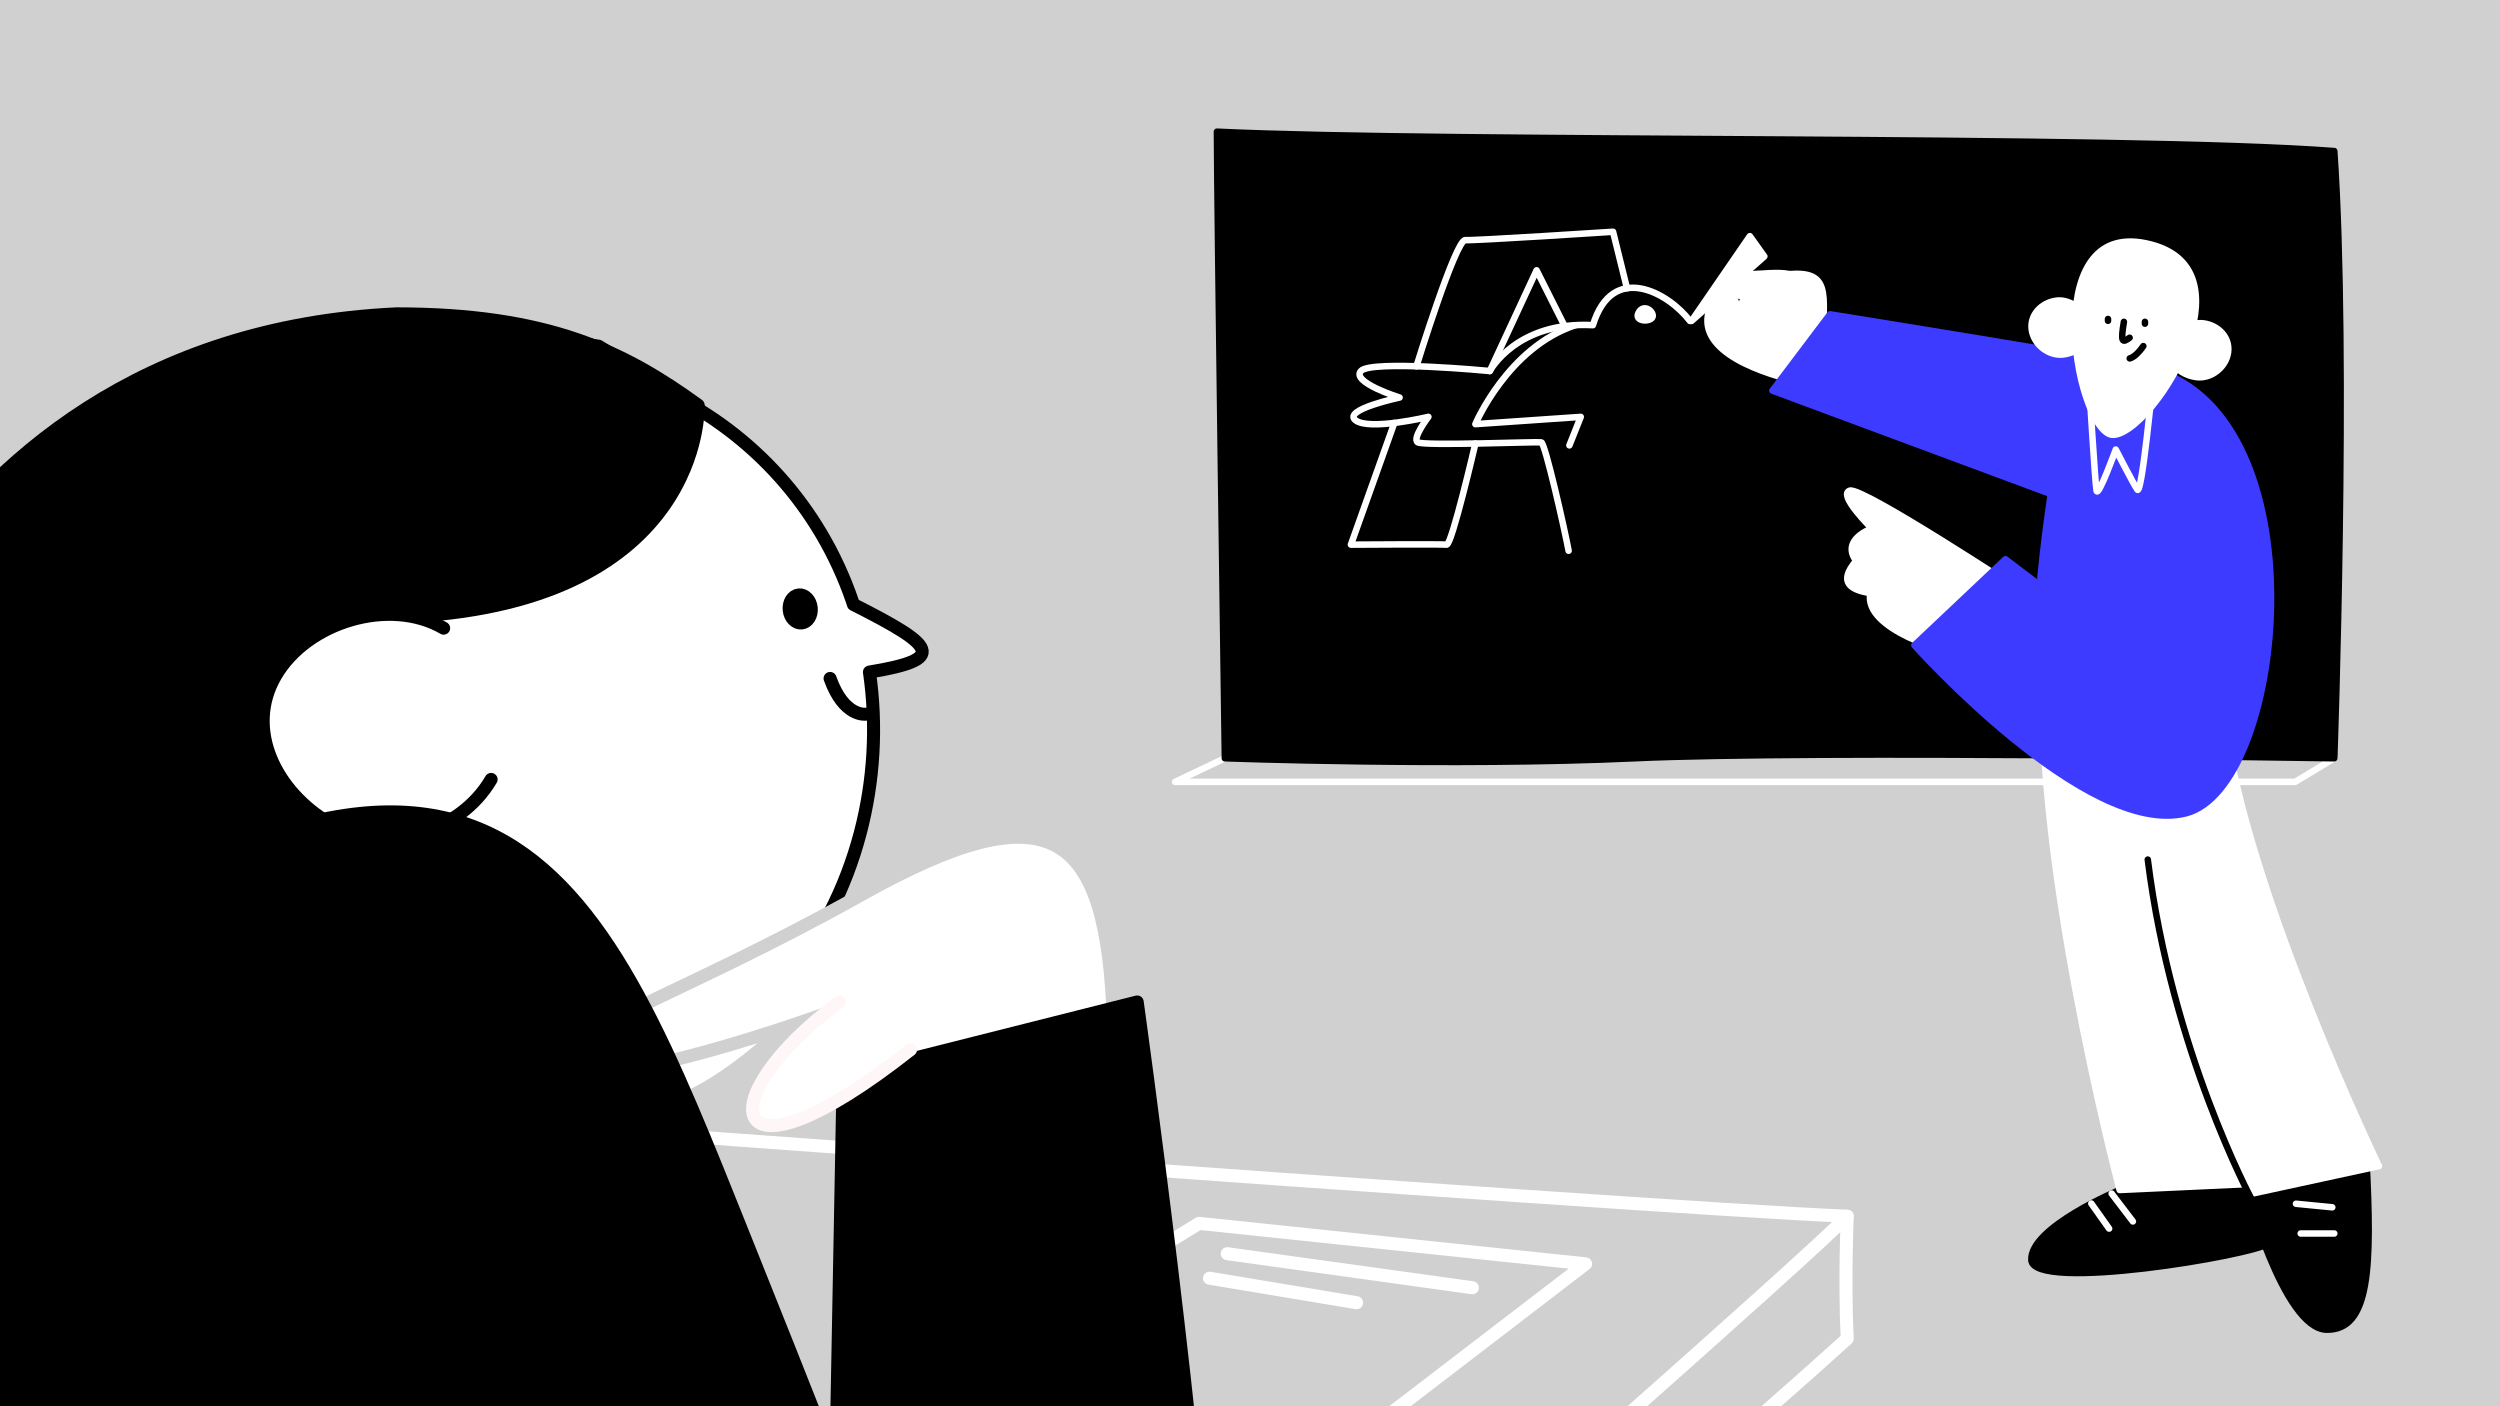 <?xml version="1.0" encoding="UTF-8"?> <svg xmlns="http://www.w3.org/2000/svg" width="1920" height="1080" viewBox="0 0 1920 1080" fill="none"><rect x="0" y="0" width="1920" height="1080" fill="#333333" stroke="none"/><g clip-path="url(#clip0_202_68740)"><rect width="1920" height="1080" fill="#D0D0D0"></rect><path d="M940.694 582.34L902.5 600.465H1762.72L1792.72 582.34" stroke="white" stroke-width="5" stroke-linecap="round" stroke-linejoin="round"></path><path d="M940.694 582.339C940.694 582.339 934.611 148.526 934.611 101.137C1111.99 109.64 1630.32 103.755 1792.72 116.031C1803.71 275.24 1792.72 582.339 1792.72 582.339C1792.72 582.339 1394.53 575.967 1255.4 582.339C1116.27 588.712 940.676 582.339 940.676 582.339H940.694Z" fill="black" stroke="black" stroke-width="5" stroke-linecap="round" stroke-linejoin="round"></path><path d="M1553.64 454.888C1553.64 454.888 1430.35 373.787 1420.67 376.805C1410.98 379.823 1437.6 405.89 1437.6 405.89C1437.6 405.89 1413.42 414.367 1425.52 430.726C1411 447.701 1421.9 453.14 1436.39 455.563C1430.95 484.052 1497.45 501.006 1497.45 501.006L1553.64 454.868V454.888Z" fill="white" stroke="white" stroke-width="5" stroke-linecap="round" stroke-linejoin="round"></path><path d="M1380.32 292.937C1344.73 284.417 1298.96 266.243 1314.39 233.819C1325.75 209.965 1337.66 232.266 1334.57 248.519C1334.57 248.519 1335.01 231.447 1341.97 226.837C1345.89 224.248 1374.14 210.533 1374.14 210.533C1405.29 208.044 1401.4 224.532 1399.39 263.954L1380.32 292.953V292.937Z" fill="white" stroke="white" stroke-width="5" stroke-linecap="round" stroke-linejoin="round"></path><path d="M1382.71 232.869C1385.58 209.85 1380.12 208.046 1347.6 210.535L1382.71 232.869Z" fill="white"></path><path d="M1382.71 232.869C1385.58 209.85 1380.12 208.046 1347.6 210.535" stroke="white" stroke-width="5" stroke-linecap="round" stroke-linejoin="round"></path><path d="M1343.86 228.259C1324.62 227.941 1315.67 212.44 1338.68 210.986C1361.7 209.533 1369.18 209.834 1365.44 236.026" fill="white"></path><path d="M1343.86 228.259C1324.62 227.941 1315.67 212.44 1338.68 210.986C1361.7 209.533 1369.18 209.834 1365.44 236.026" stroke="white" stroke-width="5" stroke-linecap="round" stroke-linejoin="round"></path><path d="M1299.11 246.482L1343.89 181.352L1355.01 196.92L1299.11 246.482Z" fill="white" stroke="white" stroke-width="5" stroke-linecap="round" stroke-linejoin="round"></path><path d="M1627.88 913.922C1627.88 913.922 1558.99 942.5 1560.07 967.647C1561.15 992.795 1731.08 963.82 1742 955.083C1752.92 946.345 1740.01 894.136 1740.01 894.136L1627.88 913.922Z" fill="black" stroke="black" stroke-width="5" stroke-linecap="round" stroke-linejoin="round"></path><path d="M1817.39 890.057C1821.76 973.66 1820.12 1021.74 1786.8 1021.19C1753.47 1020.65 1723.96 909.464 1723.96 909.464L1817.39 890.057Z" fill="black" stroke="black" stroke-width="5" stroke-linecap="round" stroke-linejoin="round"></path><path d="M1361.21 299.992L1405.43 241.392C1405.43 241.392 1597.27 272.244 1607.45 275.223C1617.63 278.202 1582.61 382.223 1582.61 382.223L1361.19 299.992H1361.21Z" fill="#3D3BFF" stroke="#3D3BFF" stroke-width="5" stroke-linecap="round" stroke-linejoin="round"></path><path d="M1570.51 492.843C1556.47 644.018 1627.9 913.92 1627.9 913.92L1744.21 908.522L1640.07 550.026L1570.51 492.843Z" fill="white" stroke="white" stroke-width="5" stroke-linecap="round" stroke-linejoin="round"></path><path d="M1649.49 660.167C1667.85 807.009 1727.91 917.086 1727.91 917.086L1827.03 895.559C1827.03 895.559 1726.15 686.073 1708.87 555.423C1691.6 424.774 1640.07 580.264 1640.07 580.264" fill="white"></path><path d="M1649.49 660.167C1667.85 807.009 1727.91 917.086 1727.91 917.086L1827.03 895.559C1827.03 895.559 1726.15 686.073 1708.87 555.423C1691.6 424.774 1640.07 580.264 1640.07 580.264" stroke="white" stroke-width="5" stroke-linecap="round" stroke-linejoin="round"></path><path d="M1649.49 660.168C1667.84 807.011 1729.26 921.136 1729.26 921.136" stroke="black" stroke-width="5" stroke-linecap="round" stroke-linejoin="round"></path><path d="M1582.63 333.331C1582.63 333.331 1556.95 470.372 1566.66 522.527C1576.37 574.682 1682.41 555.221 1682.41 555.221L1708.41 409.389L1643.95 249.24" fill="#3D3BFF"></path><path d="M1582.63 333.331C1582.63 333.331 1556.95 470.372 1566.66 522.527C1576.37 574.682 1682.41 555.221 1682.41 555.221L1708.41 409.389L1643.95 249.24" stroke="#3D3BFF" stroke-width="5" stroke-linecap="round" stroke-linejoin="round"></path><path d="M1646.08 442.324V509.698L1540.19 429.489L1470.23 495.563C1470.23 495.563 1602.67 644.012 1678.78 624.623C1754.9 605.234 1782.92 331.317 1660.82 286.202" fill="#3D3BFF"></path><path d="M1646.08 442.324V509.698L1540.19 429.489L1470.23 495.563C1470.23 495.563 1602.67 644.012 1678.78 624.623C1754.9 605.234 1782.92 331.317 1660.82 286.202" stroke="#3D3BFF" stroke-width="5" stroke-linecap="round" stroke-linejoin="round"></path><path d="M1607.19 250.884C1605.51 238.102 1591.74 226.747 1578.98 228.426C1566.22 230.105 1556.2 240.629 1557.88 253.411C1559.56 266.193 1572.3 276.356 1585.08 274.677C1597.86 272.998 1608.87 263.647 1607.19 250.884Z" fill="white"></path><path d="M1604.32 293.532C1604.32 293.532 1609.02 370.897 1610.14 376.818C1611.27 382.739 1624.9 345.264 1624.9 345.264C1624.9 345.264 1638.05 370.897 1641.49 376.027C1644.93 381.156 1653.27 293.532 1653.27 293.532H1604.32Z" stroke="white" stroke-width="5" stroke-linecap="round" stroke-linejoin="round"></path><path fill-rule="evenodd" clip-rule="evenodd" d="M1591.17 245.687C1592.47 207.433 1608.35 173.999 1652.18 185.246C1690.51 195.085 1694.36 227.454 1684.2 259.732C1684.2 259.732 1684.2 259.732 1684.2 259.732C1671.76 299.232 1638.37 338.57 1621.47 336.349C1605.5 334.255 1589.76 287.137 1591.17 245.688C1591.17 245.687 1591.17 245.687 1591.17 245.687Z" fill="white"></path><path d="M1631.15 247.164C1628.48 263.141 1629.91 263.61 1635.54 259.386" stroke="black" stroke-width="5" stroke-linecap="round" stroke-linejoin="round"></path><path d="M1713.67 270.835C1715.35 258.054 1705.34 247.529 1692.57 245.85C1685.96 244.98 1679.08 247.608 1673.75 252.12L1666.25 279.295C1669.85 286.235 1677.75 290.956 1686.47 292.102C1699.25 293.781 1712 283.617 1713.67 270.835Z" fill="white"></path><path d="M1647.32 247.164V248.572" stroke="black" stroke-width="5" stroke-linecap="round" stroke-linejoin="round"></path><path d="M1618.95 244.983V246.373" stroke="black" stroke-width="5" stroke-linecap="round" stroke-linejoin="round"></path><path d="M1635.64 275.242C1638.47 274.483 1642.08 271.486 1646.07 265.8" stroke="black" stroke-width="5" stroke-linecap="round" stroke-linejoin="round"></path><path d="M1763.31 924.481L1791.18 927.207" stroke="white" stroke-width="5" stroke-linecap="round" stroke-linejoin="round"></path><path d="M1766.94 947.319H1792.72" stroke="white" stroke-width="5" stroke-linecap="round" stroke-linejoin="round"></path><path d="M1621.73 916.646L1638.06 938.057" stroke="white" stroke-width="5" stroke-linecap="round" stroke-linejoin="round"></path><path d="M1606.13 924.299L1619.81 943.562" stroke="white" stroke-width="5" stroke-linecap="round" stroke-linejoin="round"></path><path d="M1204.7 422.978C1201.79 407.254 1186.65 340.295 1183.74 339.7C1180.84 339.104 1093.49 342.606 1088.84 339.7C1084.18 336.793 1097 320.148 1097 320.148C1097 320.148 1051.58 330.962 1041.09 322.802C1030.61 314.642 1074.87 305.309 1074.87 305.309C1074.87 305.309 1037.61 293.683 1045.17 284.945C1052.74 276.207 1144.16 284.945 1144.16 284.945C1144.16 284.945 1164.54 246.528 1223.35 249.724C1238.49 200.511 1281.58 224.973 1297.88 246.51" stroke="white" stroke-width="5" stroke-linecap="round" stroke-linejoin="round"></path><path d="M1205.28 342.046L1214.02 320.166L1133.08 325.744C1133.08 325.744 1157.92 266.946 1209.83 249.759" stroke="white" stroke-width="5" stroke-linecap="round" stroke-linejoin="round"></path><path d="M1258.28 240.409C1262.45 232.141 1271.2 240.066 1268.98 243.821C1266.76 247.576 1255.05 246.8 1258.28 240.409Z" fill="white" stroke="white" stroke-width="5" stroke-linecap="round" stroke-linejoin="round"></path><path d="M1249.52 221.399L1238.82 178C1238.82 178 1132.74 184.914 1125.34 184.409C1117.94 183.903 1087.81 281.335 1087.81 281.335" stroke="white" stroke-width="5" stroke-linecap="round" stroke-linejoin="round"></path><path d="M1070.84 324.82L1037.5 418.298C1037.5 418.298 1107.07 417.811 1111.02 418.298C1114.97 418.786 1133.09 340.652 1133.09 340.652" stroke="white" stroke-width="5" stroke-linecap="round" stroke-linejoin="round"></path><path d="M1144.16 284.983L1180.1 207.59L1201.3 249.744" stroke="white" stroke-width="5" stroke-linecap="round" stroke-linejoin="round"></path><path d="M-160 654.223C301.998 1001.54 545.883 661.831 545.883 661.831C545.883 661.831 536.176 462.144 536.176 311.171C479.283 269.924 420.967 241.037 304.397 241.037C-86.758 259.483 -160 654.242 -160 654.242V654.223Z" fill="black" stroke="black" stroke-width="10" stroke-linecap="round" stroke-linejoin="round"></path><path d="M655.422 464.21C655.116 463.269 654.827 462.324 654.502 461.386C604.516 316.093 446.449 238.831 301.451 288.795C166.822 335.17 90.798 474.906 120.585 610.94C120.585 610.94 130.146 659.318 152.028 691.784C219.074 807.386 364.704 873.197 492.451 829.183C579.284 799.257 638.166 725.378 660.691 639.707C671.131 599.991 673.754 557.731 667.727 516.143C727.643 506.25 719.165 496.465 655.422 464.21Z" fill="white" stroke="black" stroke-width="10" stroke-linecap="round" stroke-linejoin="round"></path><path d="M615.673 478.431C620.343 477.949 623.632 472.74 623.02 466.797C622.407 460.854 618.125 456.428 613.456 456.91C608.786 457.393 605.496 462.601 606.109 468.544C606.721 474.487 611.003 478.914 615.673 478.431Z" fill="black" stroke="black" stroke-width="10" stroke-linecap="round" stroke-linejoin="round"></path><path d="M316.274 473.414C539.818 460.829 536.175 312.594 536.175 312.594L459.669 265.861L361.597 251.008L157.932 303.886L-11.041 521.566L90.043 748.045L202.122 779.768L302.785 702.718L264.408 590.929L316.293 473.434L316.274 473.414Z" fill="black" stroke="black" stroke-width="10" stroke-linecap="round" stroke-linejoin="round"></path><path d="M310.307 610.566C310.307 610.566 396.31 678.547 450.613 794.87C304.263 844.482 97.873 790.49 97.873 790.49L310.288 610.566H310.307Z" fill="black" stroke="black" stroke-width="10" stroke-linecap="round" stroke-linejoin="round"></path><path d="M637.5 521.037C648.214 551.107 665 548.479 665 548.479L637.5 521.037Z" fill="white"></path><path d="M637.5 521.037C648.214 551.107 665 548.479 665 548.479" stroke="black" stroke-width="10" stroke-linecap="round" stroke-linejoin="round"></path><path d="M377.178 598.597C353.039 640.042 294.687 656.643 253.317 632.472C211.928 608.3 187.539 560.341 211.678 518.915C235.817 477.47 299.35 458.255 340.72 482.427" fill="white"></path><path d="M377.178 598.597C353.039 640.042 294.687 656.643 253.317 632.472C211.928 608.3 187.539 560.341 211.678 518.915C235.817 477.47 299.35 458.255 340.72 482.427" stroke="black" stroke-width="10" stroke-linecap="round" stroke-linejoin="round"></path><path d="M1099.72 1219.25L1205.63 1214.53H1205.61C1205.61 1214.53 1355.05 1085.89 1418.66 1028.1C1416.51 984.266 1418.66 934.063 1418.66 934.063" stroke="white" stroke-width="10" stroke-linecap="round" stroke-linejoin="round"></path><path d="M833.938 1219.25H1099.72C1099.72 1219.25 1388.62 965.546 1418.66 934.046C1267.38 928.141 234.809 851.036 234.809 851.036L594.998 1219.23L833.938 1219.25Z" stroke="white" stroke-width="10" stroke-linecap="round" stroke-linejoin="round"></path><path d="M920.911 939.542L1217.76 970.636L949.657 1176.19L665 1095.9L920.911 939.542Z" stroke="white" stroke-width="10" stroke-linecap="round" stroke-linejoin="round"></path><path d="M942.514 962.833L1130.77 988.99" stroke="white" stroke-width="10" stroke-linecap="round" stroke-linejoin="round"></path><path d="M928.92 981.651L1041.85 1000.49" stroke="white" stroke-width="10" stroke-linecap="round" stroke-linejoin="round"></path><path d="M226.183 689.637C133.517 437.422 -153.328 512.465 -255.576 532.117C-357.824 551.768 -472.5 593.858 -472.5 593.858L-323.754 1253.35H481.92L226.164 689.637H226.183Z" fill="black" stroke="black" stroke-width="10" stroke-linecap="round" stroke-linejoin="round"></path><path d="M507.994 797.905C452.088 856.085 504.606 884.894 611.345 780.965C718.085 677.036 507.994 797.905 507.994 797.905Z" fill="white" stroke="#D0D0D0" stroke-width="10" stroke-linecap="round" stroke-linejoin="round"></path><path d="M632.47 778.974C632.47 778.974 458.308 841.974 441.912 817.018C425.515 792.062 515.936 768.674 661.604 687.145C807.272 605.616 850.421 636.129 855.125 786.06L661.081 857.405L632.451 778.954L632.47 778.974Z" fill="white" stroke="#D0D0D0" stroke-width="10" stroke-linecap="round" stroke-linejoin="round"></path><path d="M685.14 817.016L873.376 769.523C873.376 769.523 923.726 1130.12 930.85 1302.49H638.643L647.586 822.843L685.14 816.996V817.016Z" fill="black" stroke="black" stroke-width="10" stroke-linecap="round" stroke-linejoin="round"></path><path d="M644.701 769.523C543.518 843.889 554.087 920.635 699.29 806.115L644.701 769.523Z" fill="white"></path><path d="M644.701 769.523C543.518 843.889 554.087 920.635 699.29 806.115" stroke="#FFF7F7" stroke-width="10" stroke-linecap="round" stroke-linejoin="round"></path><path d="M-20.881 767.874C387.899 473.589 462.62 678.02 570.502 947.001C678.383 1215.98 688.314 1248.62 688.314 1248.62" fill="black"></path><path d="M-20.881 767.874C387.899 473.589 462.62 678.02 570.502 947.001C678.383 1215.98 688.314 1248.62 688.314 1248.62" stroke="black" stroke-width="10" stroke-linecap="round" stroke-linejoin="round"></path><path d="M271.461 936.079H481.92L624.935 1165.66L599.383 1296.4L301.311 1210.29L271.461 936.079Z" fill="black" stroke="black" stroke-width="10" stroke-linecap="round" stroke-linejoin="round"></path></g><defs><clipPath id="clip0_202_68740"><rect width="1920" height="1080" fill="white"></rect></clipPath></defs></svg> 